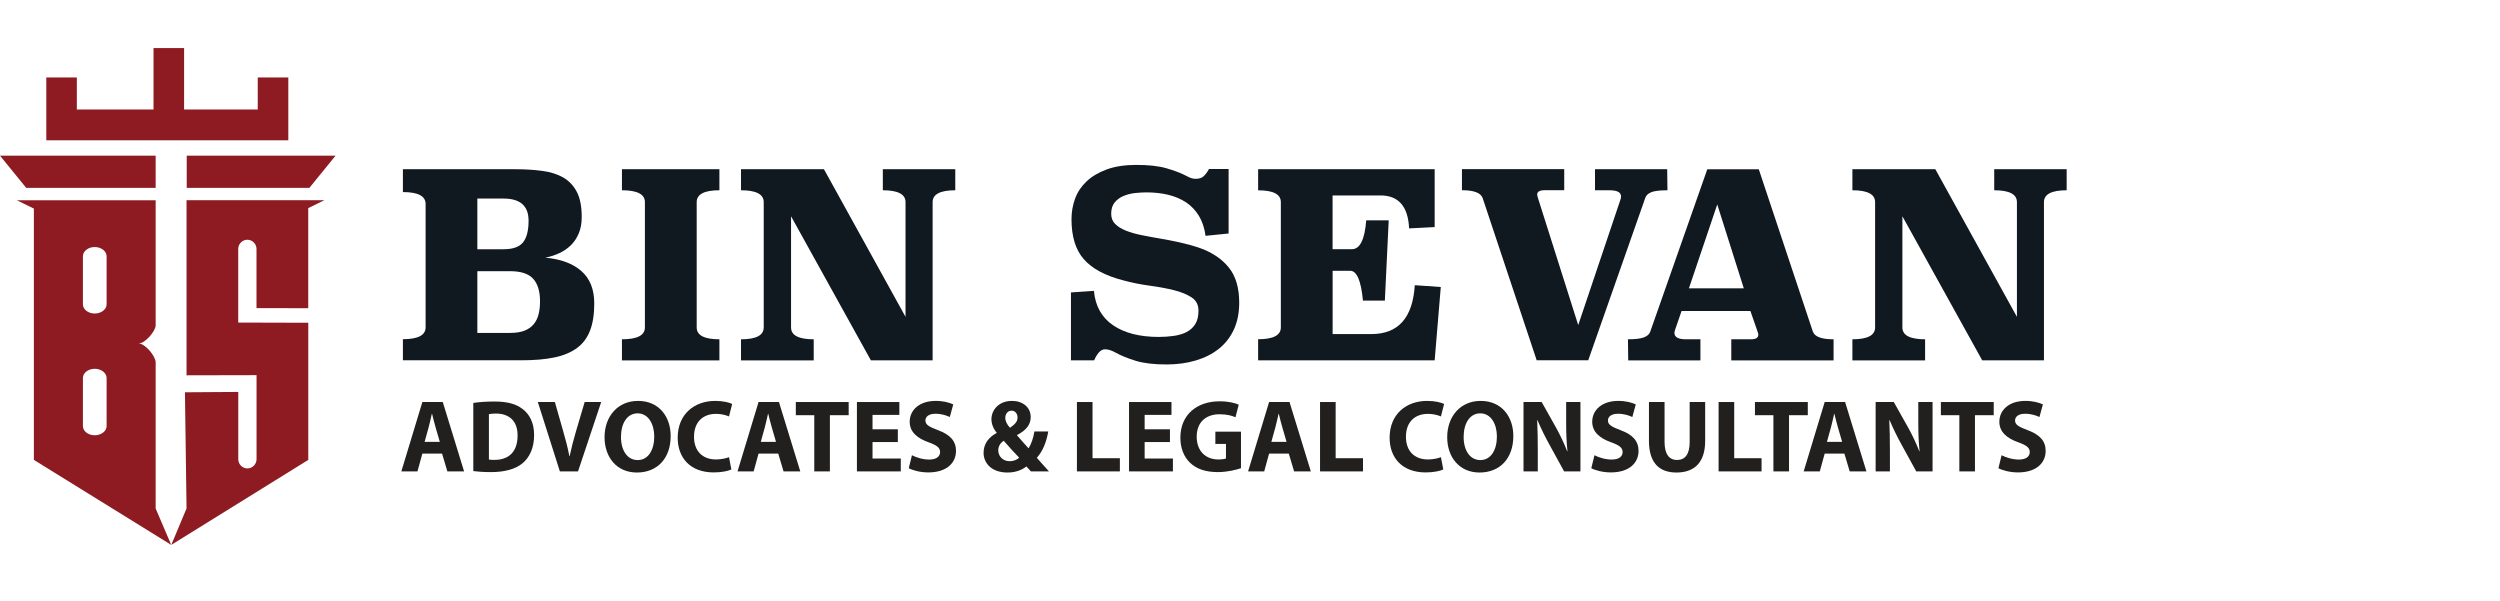 <svg width="312" height="75" viewBox="0 0 312 75" fill="none" xmlns="http://www.w3.org/2000/svg">
<path d="M64.283 21.119C65.513 21.119 66.644 21.188 67.676 21.326C68.707 21.464 69.584 21.746 70.305 22.16C71.025 22.58 71.591 23.175 71.995 23.959C72.399 24.742 72.598 25.783 72.598 27.093C72.598 27.839 72.486 28.503 72.25 29.08C72.014 29.657 71.69 30.152 71.28 30.572C70.864 30.985 70.379 31.324 69.832 31.581C69.279 31.838 68.689 32.032 68.049 32.158C69.981 32.327 71.479 32.885 72.554 33.825C73.629 34.772 74.164 36.113 74.164 37.868C74.164 39.216 73.99 40.35 73.635 41.259C73.287 42.168 72.741 42.895 71.995 43.441C71.249 43.986 70.305 44.381 69.161 44.613C68.018 44.851 66.657 44.964 65.084 44.964H50.282V42.331C52.171 42.331 53.115 41.836 53.115 40.852V25.451C53.115 24.466 52.171 23.971 50.282 23.971V21.113H64.289L64.283 21.119ZM59.572 24.78V31.105H62.847C64.016 31.105 64.823 30.816 65.283 30.239C65.737 29.663 65.967 28.76 65.967 27.544C65.967 25.701 64.929 24.78 62.847 24.78H59.572ZM59.572 33.837V41.547H63.68C64.401 41.547 65.004 41.453 65.476 41.259C65.954 41.071 66.334 40.795 66.619 40.444C66.905 40.093 67.11 39.673 67.222 39.191C67.34 38.708 67.396 38.181 67.396 37.599C67.396 36.357 67.11 35.423 66.539 34.79C65.967 34.157 65.01 33.844 63.674 33.844H59.566L59.572 33.837Z" fill="#101820"/>
<path d="M89.781 23.745C87.892 23.745 86.947 24.241 86.947 25.225V40.864C86.947 41.848 87.892 42.344 89.781 42.344V44.976H77.619V42.344C79.533 42.344 80.484 41.848 80.484 40.864V25.225C80.484 24.241 79.533 23.745 77.619 23.745V21.113H89.781V23.745Z" fill="#101820"/>
<path d="M119.225 23.745C117.336 23.745 116.391 24.241 116.391 25.225V44.97H108.685L98.723 26.992V40.864C98.723 41.848 99.668 42.344 101.551 42.344V44.976H92.478V42.344C94.367 42.344 95.312 41.848 95.312 40.864V25.225C95.312 24.241 94.367 23.745 92.478 23.745V21.113H102.825L113.01 39.542V25.225C113.01 24.241 112.066 23.745 110.177 23.745V21.113H119.219V23.745H119.225Z" fill="#101820"/>
<path d="M153.318 29.143L150.453 29.431C150.322 28.466 150.049 27.638 149.626 26.942C149.204 26.247 148.663 25.683 148.023 25.256C147.37 24.83 146.631 24.51 145.792 24.31C144.953 24.109 144.046 24.009 143.07 24.009C142.647 24.009 142.181 24.034 141.666 24.09C141.156 24.147 140.677 24.266 140.236 24.448C139.789 24.629 139.416 24.899 139.124 25.25C138.825 25.601 138.676 26.077 138.676 26.679C138.676 27.193 138.838 27.613 139.167 27.945C139.497 28.278 139.944 28.553 140.503 28.779C141.063 29.005 141.715 29.193 142.461 29.343C143.207 29.494 143.984 29.638 144.798 29.776C145.618 29.914 146.451 30.077 147.314 30.271C148.172 30.465 149.005 30.697 149.813 30.979C151.341 31.537 152.528 32.346 153.38 33.418C154.231 34.489 154.654 35.944 154.654 37.78C154.654 39.047 154.43 40.156 153.989 41.121C153.541 42.087 152.92 42.889 152.112 43.528C151.304 44.174 150.347 44.657 149.229 44.989C148.116 45.321 146.898 45.484 145.587 45.484C144.015 45.484 142.741 45.334 141.753 45.033C140.764 44.732 139.925 44.393 139.223 44.005C138.732 43.729 138.297 43.591 137.918 43.591C137.62 43.591 137.353 43.729 137.123 44.005C136.887 44.287 136.7 44.607 136.551 44.97H133.655V36.495L136.52 36.301C136.694 38.188 137.483 39.611 138.906 40.589C140.329 41.56 142.231 42.049 144.605 42.049C145.264 42.049 145.891 42.005 146.5 41.917C147.103 41.83 147.638 41.673 148.091 41.435C148.545 41.197 148.905 40.871 149.173 40.438C149.44 40.012 149.57 39.454 149.57 38.771C149.57 38.044 149.284 37.492 148.713 37.116C148.141 36.74 147.401 36.439 146.5 36.213C145.599 35.988 144.586 35.8 143.461 35.649C142.337 35.499 141.224 35.273 140.118 34.972C137.912 34.395 136.29 33.524 135.265 32.352C134.233 31.186 133.723 29.525 133.723 27.356C133.723 26.46 133.873 25.601 134.171 24.786C134.469 23.971 134.948 23.257 135.606 22.636C136.265 22.015 137.104 21.52 138.123 21.144C139.142 20.768 140.373 20.58 141.815 20.58C143.343 20.58 144.593 20.718 145.568 21C146.544 21.282 147.364 21.589 148.023 21.934C148.253 22.059 148.464 22.16 148.638 22.222C148.818 22.285 149.005 22.316 149.197 22.316C149.645 22.316 149.974 22.216 150.198 22.009C150.422 21.809 150.652 21.502 150.882 21.094H153.33V29.124L153.318 29.143Z" fill="#101820"/>
<path d="M179.04 28.34L175.858 28.503C175.727 25.764 174.54 24.391 172.291 24.391H166.306V31.098H168.723C169.724 31.098 170.314 29.901 170.507 27.5H173.31L172.831 37.517H170.097C169.861 35.035 169.332 33.794 168.506 33.794H166.312V41.692H171.153C174.503 41.692 176.311 39.661 176.566 35.593L179.81 35.818L179.046 44.97H157.015V42.337C158.905 42.337 159.849 41.842 159.849 40.864V25.225C159.849 24.241 158.905 23.752 157.015 23.752V21.119H179.046V28.34H179.04Z" fill="#101820"/>
<path d="M208.105 23.746C207.148 23.746 206.476 23.827 206.085 23.984C205.693 24.147 205.445 24.372 205.339 24.673L198.211 44.964H191.779L185.03 24.705C184.794 24.065 183.936 23.739 182.451 23.739V21.107H195.216V23.739H192.767C192.152 23.739 191.841 23.921 191.841 24.285C191.841 24.347 191.854 24.41 191.872 24.479C191.891 24.542 191.916 24.617 191.934 24.705L196.962 40.57L202.213 24.968C202.275 24.817 202.306 24.667 202.306 24.517C202.306 24.003 201.828 23.746 200.871 23.746H199.056V21.113H208.067L208.098 23.746H208.105Z" fill="#101820"/>
<path d="M226.251 41.378C226.462 42.024 227.326 42.344 228.83 42.344V44.977H216.065V42.344H218.52C219.135 42.344 219.44 42.149 219.44 41.767C219.44 41.686 219.409 41.554 219.346 41.385L218.452 38.815H209.857L209.062 41.128C208.999 41.297 208.968 41.435 208.968 41.541C208.968 42.074 209.447 42.344 210.398 42.344H212.212V44.977H203.201L203.17 42.344C204.084 42.344 204.749 42.262 205.159 42.106C205.575 41.943 205.836 41.717 205.942 41.416L213.07 21.125H219.496L226.245 41.385L226.251 41.378ZM210.783 35.981H217.625L214.313 25.513L210.777 35.981H210.783Z" fill="#101820"/>
<path d="M257.92 23.745C256.031 23.745 255.086 24.241 255.086 25.225V44.97H247.38L237.419 26.992V40.864C237.419 41.848 238.363 42.344 240.252 42.344V44.976H231.179V42.344C233.068 42.344 234.013 41.848 234.013 40.864V25.225C234.013 24.241 233.068 23.745 231.179 23.745V21.113H241.526L251.712 39.542V25.225C251.712 24.241 250.767 23.745 248.878 23.745V21.113H257.92V23.745Z" fill="#101820"/>
<path d="M55.169 56.608L55.831 58.83H57.919L55.258 50.173H52.711L50.088 58.83H52.1L52.711 56.608H55.169ZM52.991 55.143L53.501 53.307C53.641 52.806 53.768 52.151 53.895 51.637H53.921C54.048 52.151 54.201 52.793 54.354 53.307L54.888 55.143H52.991Z" fill="#221F1F"/>
<path d="M59.068 58.791C59.552 58.855 60.265 58.919 61.271 58.919C62.952 58.919 64.327 58.56 65.231 57.802C66.059 57.096 66.657 55.953 66.657 54.296C66.657 52.767 66.097 51.701 65.206 51.033C64.378 50.404 63.321 50.109 61.691 50.109C60.711 50.109 59.781 50.173 59.068 50.288V58.791ZM61.016 51.688C61.182 51.65 61.462 51.611 61.895 51.611C63.563 51.611 64.607 52.562 64.594 54.36C64.594 56.428 63.449 57.404 61.691 57.391C61.449 57.391 61.182 57.391 61.016 57.352V51.688Z" fill="#221F1F"/>
<path d="M72.138 58.83L75.029 50.173H72.966L71.871 53.872C71.578 54.861 71.311 55.888 71.094 56.929H71.056C70.852 55.85 70.585 54.861 70.292 53.833L69.248 50.173H67.121L69.872 58.83H72.138Z" fill="#221F1F"/>
<path d="M79.625 50.032C77.091 50.032 75.448 51.971 75.448 54.565C75.448 57.031 76.938 58.971 79.485 58.971C81.993 58.971 83.7 57.25 83.7 54.411C83.7 52.022 82.261 50.032 79.625 50.032ZM79.574 51.586C80.911 51.586 81.65 52.921 81.65 54.475C81.65 56.158 80.898 57.417 79.587 57.417C78.288 57.417 77.498 56.222 77.498 54.527C77.498 52.844 78.262 51.586 79.574 51.586Z" fill="#221F1F"/>
<path d="M90.981 57.057C90.599 57.211 89.949 57.34 89.363 57.34C87.632 57.34 86.613 56.248 86.613 54.514C86.613 52.587 87.81 51.65 89.351 51.65C90.038 51.65 90.586 51.804 90.981 51.971L91.375 50.417C91.031 50.237 90.267 50.032 89.262 50.032C86.664 50.032 84.576 51.675 84.576 54.63C84.576 57.096 86.104 58.958 89.071 58.958C90.115 58.958 90.917 58.765 91.273 58.586L90.981 57.057Z" fill="#221F1F"/>
<path d="M97.124 56.608L97.787 58.83H99.875L97.213 50.173H94.667L92.044 58.83H94.056L94.667 56.608H97.124ZM94.947 55.143L95.456 53.307C95.596 52.806 95.724 52.151 95.851 51.637H95.876C96.004 52.151 96.157 52.793 96.309 53.307L96.844 55.143H94.947Z" fill="#221F1F"/>
<path d="M101.622 58.83H103.571V51.817H105.914V50.173H99.318V51.817H101.622V58.83Z" fill="#221F1F"/>
<path d="M112.049 53.576H108.891V51.778H112.24V50.173H106.943V58.83H112.419V57.224H108.891V55.169H112.049V53.576Z" fill="#221F1F"/>
<path d="M113.414 58.431C113.898 58.701 114.866 58.958 115.846 58.958C118.202 58.958 119.31 57.725 119.31 56.274C119.31 55.053 118.597 54.257 117.081 53.692C115.973 53.268 115.49 53.024 115.49 52.472C115.49 52.022 115.897 51.637 116.737 51.637C117.578 51.637 118.189 51.881 118.533 52.048L118.966 50.468C118.456 50.237 117.743 50.032 116.776 50.032C114.751 50.032 113.529 51.162 113.529 52.639C113.529 53.898 114.458 54.694 115.884 55.195C116.916 55.567 117.323 55.875 117.323 56.415C117.323 56.98 116.852 57.352 115.961 57.352C115.133 57.352 114.331 57.083 113.809 56.813L113.414 58.431Z" fill="#221F1F"/>
<path d="M130.912 58.83C130.377 58.252 129.881 57.686 129.397 57.134C130.161 56.274 130.594 55.156 130.823 53.846H129.091C128.977 54.617 128.709 55.413 128.366 55.953C127.945 55.516 127.423 54.886 126.927 54.334L126.939 54.283C128.124 53.679 128.633 52.934 128.633 52.061C128.633 50.815 127.627 50.032 126.303 50.032C124.584 50.032 123.731 51.226 123.731 52.318C123.731 52.934 124.011 53.576 124.38 53.987V54.039C123.399 54.553 122.75 55.374 122.75 56.518C122.75 57.725 123.667 58.971 125.742 58.971C126.761 58.971 127.538 58.65 128.098 58.213C128.302 58.444 128.48 58.637 128.658 58.83H130.912ZM126.01 57.558C125.131 57.558 124.584 56.929 124.584 56.197C124.584 55.631 124.902 55.259 125.259 55.002C125.959 55.798 126.659 56.582 127.194 57.121C126.939 57.365 126.519 57.558 126.01 57.558ZM126.239 51.252C126.748 51.252 126.99 51.701 126.99 52.112C126.99 52.613 126.672 52.947 126.048 53.384C125.666 52.96 125.462 52.575 125.462 52.138C125.462 51.688 125.742 51.252 126.239 51.252Z" fill="#221F1F"/>
<path d="M134.4 58.83H139.76V57.185H136.348V50.173H134.4V58.83Z" fill="#221F1F"/>
<path d="M146.009 53.576H142.851V51.778H146.2V50.173H140.903V58.83H146.379V57.224H142.851V55.169H146.009V53.576Z" fill="#221F1F"/>
<path d="M154.874 53.872H151.678V55.4H153.002V57.211C152.85 57.288 152.493 57.34 152.047 57.34C150.456 57.34 149.348 56.286 149.348 54.501C149.348 52.626 150.57 51.701 152.187 51.701C153.13 51.701 153.715 51.868 154.187 52.074L154.594 50.507C154.174 50.301 153.321 50.083 152.213 50.083C149.399 50.083 147.323 51.727 147.31 54.604C147.298 55.875 147.731 57.006 148.52 57.751C149.31 58.521 150.443 58.919 152.009 58.919C153.142 58.919 154.276 58.637 154.874 58.431V53.872Z" fill="#221F1F"/>
<path d="M160.842 56.608L161.504 58.83H163.592L160.931 50.173H158.384L155.761 58.83H157.773L158.384 56.608H160.842ZM158.664 55.143L159.173 53.307C159.314 52.806 159.441 52.151 159.568 51.637H159.594C159.721 52.151 159.874 52.793 160.027 53.307L160.561 55.143H158.664Z" fill="#221F1F"/>
<path d="M164.741 58.83H170.102V57.185H166.689V50.173H164.741V58.83Z" fill="#221F1F"/>
<path d="M179.829 57.057C179.447 57.211 178.798 57.34 178.212 57.34C176.48 57.34 175.461 56.248 175.461 54.514C175.461 52.587 176.658 51.65 178.199 51.65C178.887 51.65 179.434 51.804 179.829 51.971L180.224 50.417C179.88 50.237 179.116 50.032 178.11 50.032C175.512 50.032 173.424 51.675 173.424 54.63C173.424 57.096 174.952 58.958 177.919 58.958C178.963 58.958 179.765 58.765 180.122 58.586L179.829 57.057Z" fill="#221F1F"/>
<path d="M184.788 50.032C182.254 50.032 180.611 51.971 180.611 54.565C180.611 57.031 182.101 58.971 184.648 58.971C187.157 58.971 188.863 57.25 188.863 54.411C188.863 52.022 187.424 50.032 184.788 50.032ZM184.737 51.586C186.074 51.586 186.813 52.921 186.813 54.475C186.813 56.158 186.061 57.417 184.75 57.417C183.451 57.417 182.662 56.222 182.662 54.527C182.662 52.844 183.426 51.586 184.737 51.586Z" fill="#221F1F"/>
<path d="M191.916 58.83V56.222C191.916 54.809 191.891 53.589 191.84 52.446L191.878 52.433C192.298 53.448 192.859 54.565 193.368 55.49L195.201 58.83H197.239V50.173H195.456V52.703C195.456 54 195.494 55.169 195.622 56.312H195.583C195.201 55.336 194.692 54.257 194.183 53.345L192.4 50.173H190.134V58.83H191.916Z" fill="#221F1F"/>
<path d="M198.594 58.431C199.078 58.701 200.046 58.958 201.026 58.958C203.382 58.958 204.49 57.725 204.49 56.274C204.49 55.053 203.777 54.257 202.261 53.692C201.154 53.268 200.67 53.024 200.67 52.472C200.67 52.022 201.077 51.637 201.918 51.637C202.758 51.637 203.369 51.881 203.713 52.048L204.146 50.468C203.637 50.237 202.923 50.032 201.956 50.032C199.931 50.032 198.709 51.162 198.709 52.639C198.709 53.898 199.638 54.694 201.064 55.195C202.096 55.567 202.503 55.875 202.503 56.415C202.503 56.98 202.032 57.352 201.141 57.352C200.313 57.352 199.511 57.083 198.989 56.813L198.594 58.431Z" fill="#221F1F"/>
<path d="M205.789 50.173V55.002C205.789 57.764 207.062 58.971 209.227 58.971C211.468 58.971 212.805 57.699 212.805 55.028V50.173H210.87V55.156C210.87 56.685 210.309 57.404 209.291 57.404C208.297 57.404 207.737 56.646 207.737 55.156V50.173H205.789Z" fill="#221F1F"/>
<path d="M214.481 58.83H219.842V57.185H216.43V50.173H214.481V58.83Z" fill="#221F1F"/>
<path d="M221.322 58.83H223.27V51.817H225.613V50.173H219.017V51.817H221.322V58.83Z" fill="#221F1F"/>
<path d="M230.179 56.608L230.842 58.83H232.93L230.269 50.173H227.722L225.099 58.83H227.111L227.722 56.608H230.179ZM228.002 55.143L228.511 53.307C228.651 52.806 228.779 52.151 228.906 51.637H228.931C229.059 52.151 229.212 52.793 229.364 53.307L229.899 55.143H228.002Z" fill="#221F1F"/>
<path d="M235.862 58.83V56.222C235.862 54.809 235.836 53.589 235.785 52.446L235.824 52.433C236.244 53.448 236.804 54.565 237.313 55.49L239.147 58.83H241.184V50.173H239.402V52.703C239.402 54 239.44 55.169 239.567 56.312H239.529C239.147 55.336 238.638 54.257 238.128 53.345L236.346 50.173H234.079V58.83H235.862Z" fill="#221F1F"/>
<path d="M244.526 58.83H246.474V51.817H248.817V50.173H242.221V51.817H244.526V58.83Z" fill="#221F1F"/>
<path d="M249.404 58.431C249.888 58.701 250.855 58.958 251.836 58.958C254.191 58.958 255.299 57.725 255.299 56.274C255.299 55.053 254.586 54.257 253.071 53.692C251.963 53.268 251.479 53.024 251.479 52.472C251.479 52.022 251.887 51.637 252.727 51.637C253.567 51.637 254.179 51.881 254.523 52.048L254.955 50.468C254.446 50.237 253.733 50.032 252.765 50.032C250.741 50.032 249.518 51.162 249.518 52.639C249.518 53.898 250.448 54.694 251.874 55.195C252.905 55.567 253.313 55.875 253.313 56.415C253.313 56.98 252.842 57.352 251.95 57.352C251.123 57.352 250.32 57.083 249.798 56.813L249.404 58.431Z" fill="#221F1F"/>
<path d="M6.096 23.445H11.646H13.604H19.427V19.427H0L3.269 23.445H6.096Z" fill="#8E1B21"/>
<path d="M23.304 23.445H38.611L41.879 19.427H23.304V23.445Z" fill="#8E1B21"/>
<path d="M19.427 52.298V45.603C19.427 45.603 19.427 45.465 19.427 45.227C19.427 44.45 18.115 42.87 17.307 42.864C18.115 42.864 19.427 41.316 19.427 40.595V27.118V24.993H2.101L4.182 26.009H4.226V57.394L21.366 68L19.427 63.462V52.298ZM13.305 53.175C13.305 53.802 12.634 54.323 11.82 54.323C11.006 54.323 10.347 53.802 10.347 53.175V47.17C10.347 46.544 11.012 46.023 11.82 46.023C12.628 46.023 13.305 46.544 13.305 47.17V53.175ZM13.305 37.981C13.305 38.608 12.634 39.128 11.82 39.128C11.006 39.128 10.347 38.608 10.347 37.981V31.976C10.347 31.349 11.012 30.829 11.82 30.829C12.628 30.829 13.305 31.349 13.305 31.976V37.981Z" fill="#8E1B21"/>
<path d="M23.28 24.993V27.118V46.838L32.017 46.819V57.312C32.017 57.939 31.501 58.459 30.874 58.459C30.246 58.459 29.736 57.939 29.736 57.312V48.913L23.081 48.957L23.28 63.455L21.378 68L32.017 61.399L38.474 57.394V40.281L29.73 40.256V31.067C29.73 30.434 30.246 29.92 30.867 29.92C31.489 29.92 32.011 30.434 32.011 31.067V38.451L38.468 38.464V25.971L40.481 24.987H23.267L23.28 24.993Z" fill="#8E1B21"/>
<path d="M35.982 14.982V13.666V9.667H32.166V13.666H22.975V6H19.159V13.666H9.589V9.667H5.779V13.666V14.982V17.509H35.982V14.982Z" fill="#8E1B21"/>
</svg>
